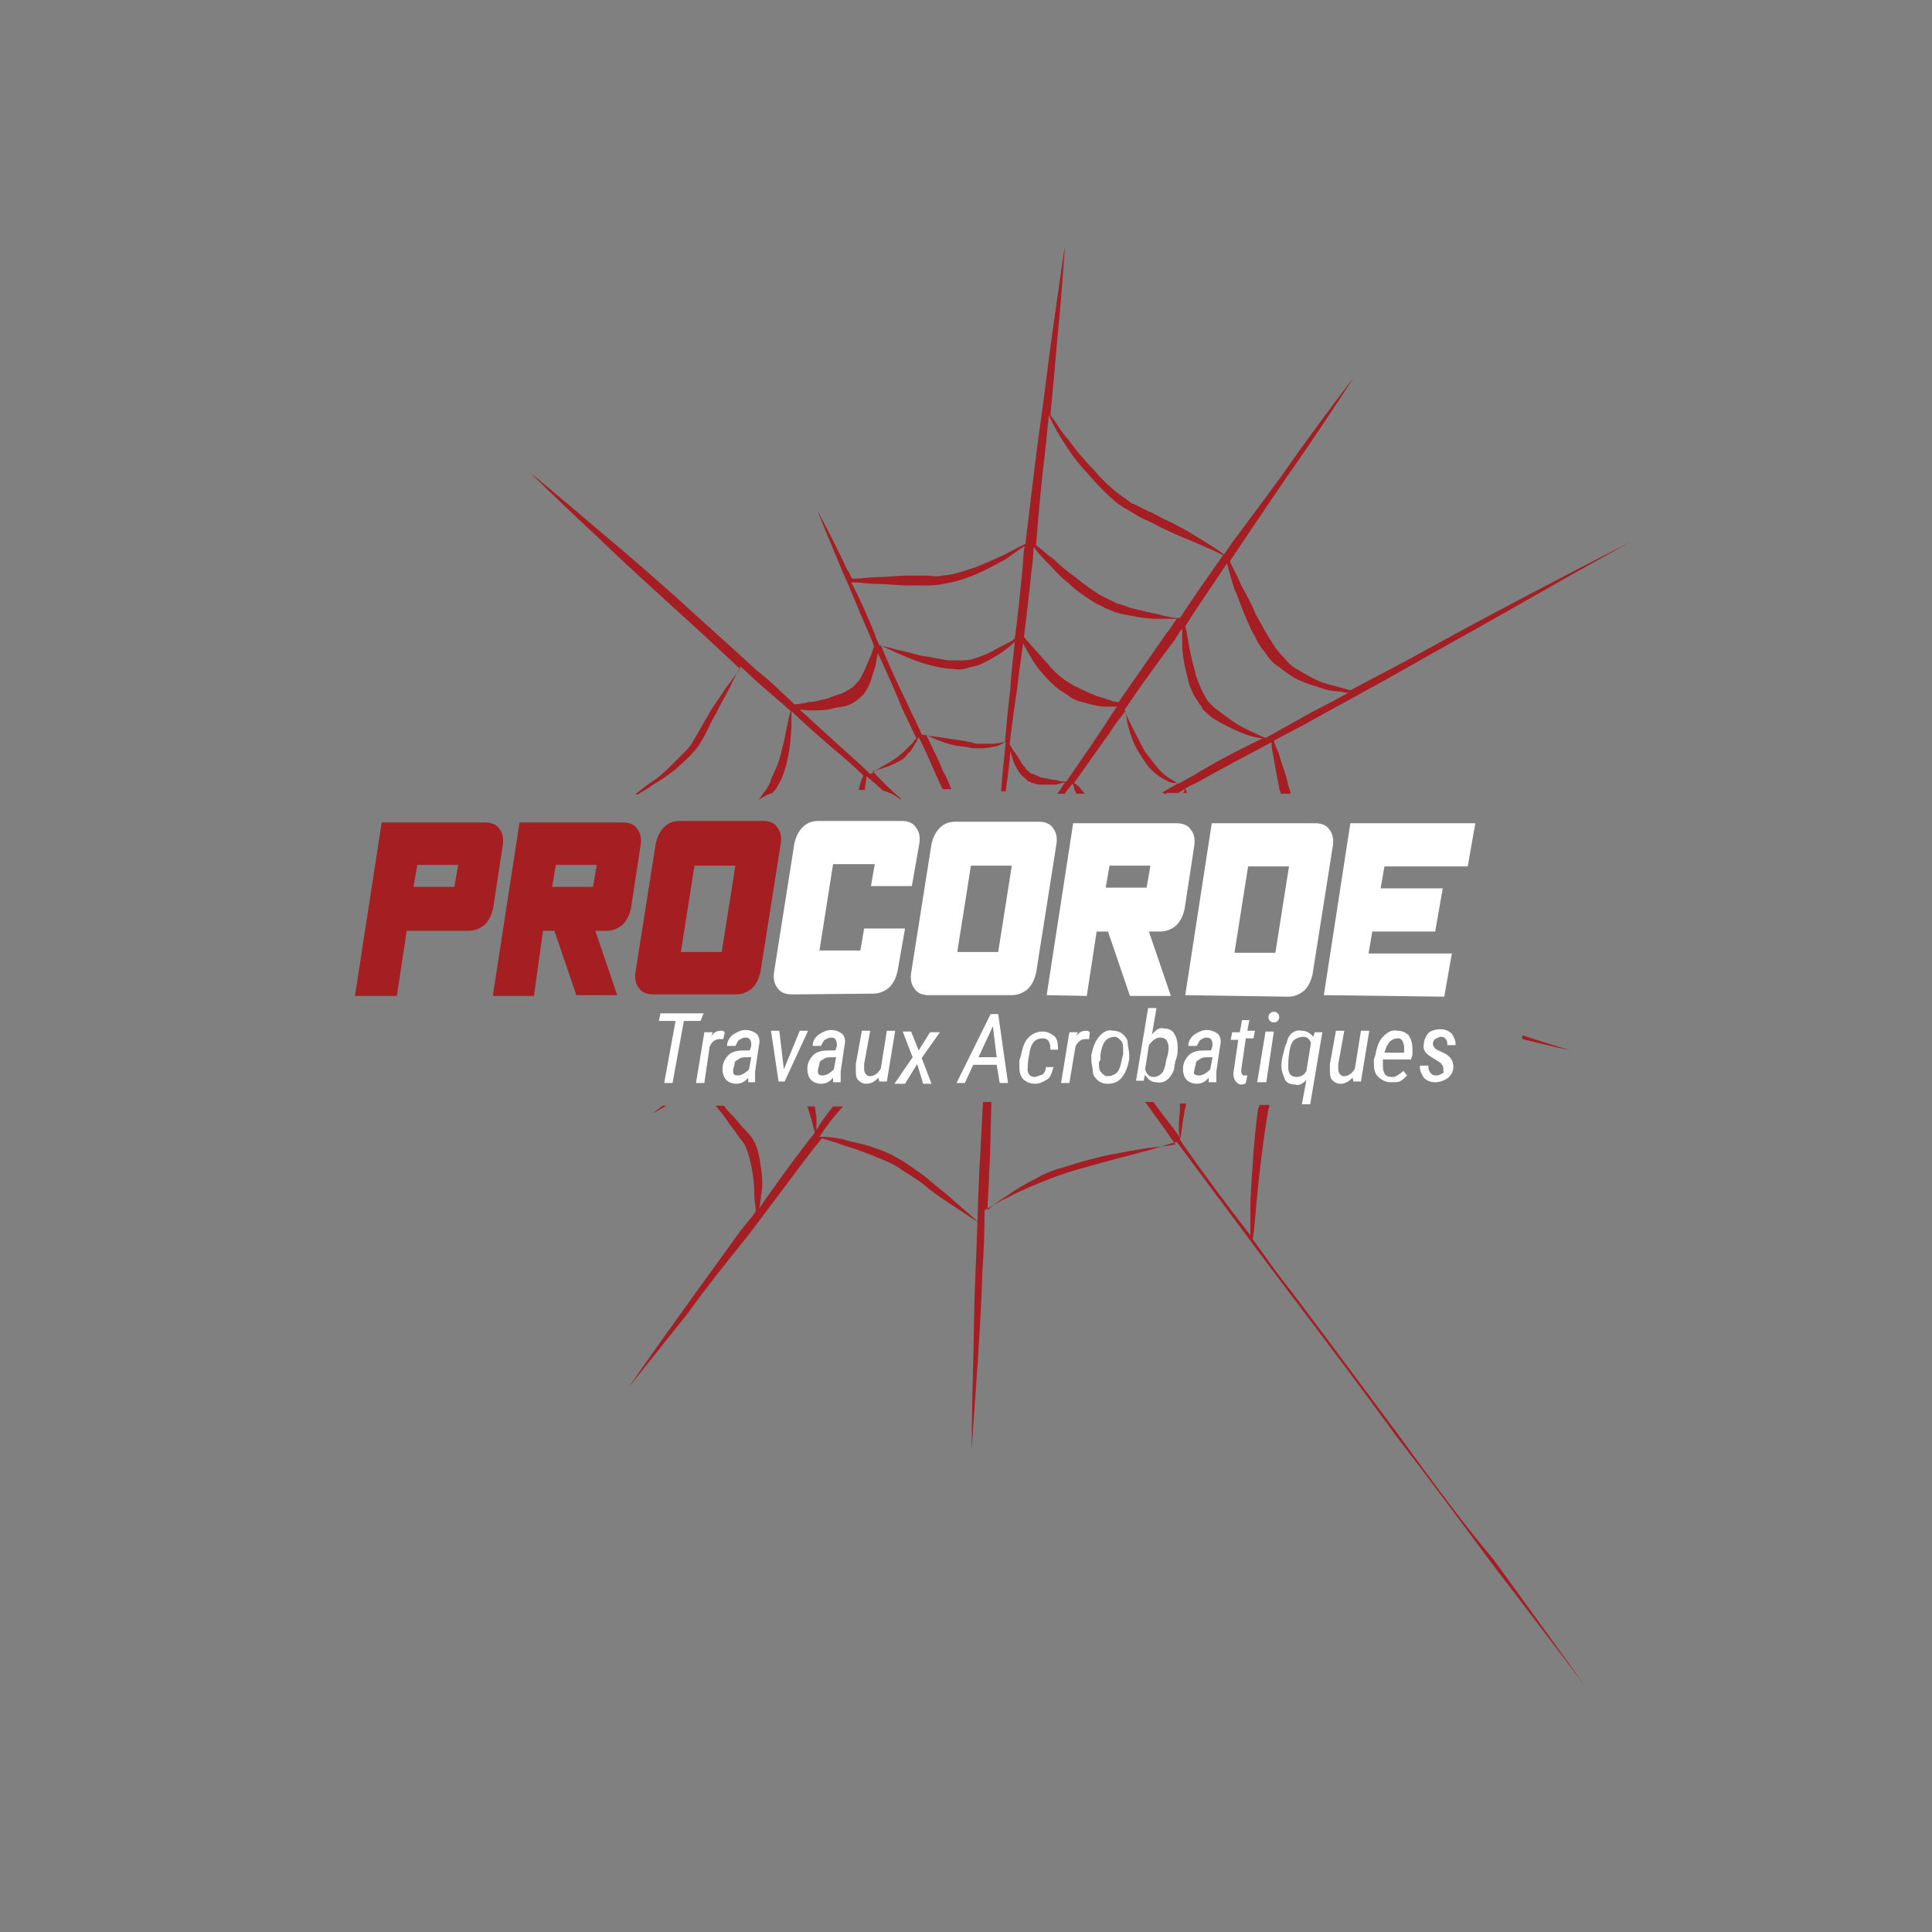 <?xml version="1.0" encoding="utf-8"?>
<!-- Generator: Adobe Illustrator 21.0.0, SVG Export Plug-In . SVG Version: 6.00 Build 0)  -->
<svg version="1.1" id="Layer_1" xmlns="http://www.w3.org/2000/svg" xmlns:xlink="http://www.w3.org/1999/xlink" x="0px" y="0px"
	 viewBox="0 0 255.1 255.1" style="enable-background:new 0 0 255.1 255.1;" xml:space="preserve">
<rect x="0" y="0" width="255.1" height="255.1" fill="#808080" stroke="none"/>
<style type="text/css">
	.st0{fill:#A41E22;}
	.st1{fill:#FFFFFF;}
	.st2{fill:#A41E23;}
</style>
<g>
	<g>
		<path class="st0" d="M46.9,131.3l3.5-22.7h13.7c0.8,0,1.5,0.3,1.8,0.8c0.5,0.6,0.6,1.3,0.5,2.1l-1.3,8.5c-0.2,0.8-0.5,1.5-1.1,2.1
			c-0.6,0.5-1.3,0.8-2.1,0.8h-8.2l-1.3,8.6H46.9z M60,117.1l0.5-2.9h-5.4l-0.5,2.9H60z"/>
		<path class="st0" d="M65.1,131.3l3.5-22.7h13.7c0.8,0,1.5,0.3,1.8,0.8c0.5,0.6,0.6,1.3,0.5,2.1l-1.3,8.5c-0.2,0.8-0.5,1.5-1.1,2.1
			c-0.6,0.5-1.3,0.8-2.1,0.8h-1.5l2.9,8.5h-5.4l-2.9-8.5h-1.5l-1.2,8.6H65.1z M78.3,117.1l0.5-2.9h-5.4l-0.5,2.9H78.3z"/>
		<path class="st0" d="M86.2,131.3c-0.8,0-1.5-0.3-1.8-0.8c-0.5-0.6-0.6-1.3-0.5-2.1l2.7-17.1c0.2-0.8,0.5-1.5,1.1-2.1
			c0.6-0.6,1.3-0.8,2.1-0.8h11c0.8,0,1.5,0.3,1.8,0.8c0.5,0.6,0.6,1.3,0.5,2.1l-2.7,17.1c-0.2,0.8-0.5,1.5-1.1,2.1
			c-0.6,0.5-1.3,0.8-2.1,0.8H86.2z M95.3,125.7l1.8-11.4h-5.4l-1.8,11.4H95.3z"/>
	</g>
	<g>
		<path class="st1" d="M104.5,131.3c-0.8,0-1.5-0.3-1.8-0.8c-0.5-0.6-0.6-1.3-0.5-2.1l2.7-17.1c0.2-0.8,0.5-1.5,1.1-2.1
			c0.6-0.6,1.3-0.8,2.1-0.8h11c0.8,0,1.5,0.3,1.8,0.8c0.5,0.6,0.6,1.3,0.5,2.1l-1,5.7H115l0.5-2.9H110l-1.8,11.4h5.4l0.5-2.9h5.4
			l-1,5.7c-0.2,0.8-0.5,1.5-1.1,2.1c-0.6,0.5-1.3,0.8-2.1,0.8L104.5,131.3z"/>
		<path class="st1" d="M122.6,131.4c-0.8,0-1.5-0.3-1.8-0.8c-0.5-0.6-0.6-1.3-0.5-2.1l2.7-17.1c0.2-0.8,0.5-1.5,1.1-2.1
			c0.6-0.6,1.3-0.8,2.1-0.8h11c0.8,0,1.5,0.3,1.8,0.8c0.5,0.6,0.6,1.3,0.5,2.1l-2.7,17.1c-0.2,0.8-0.5,1.5-1.1,2.1
			c-0.6,0.5-1.3,0.8-2.1,0.8H122.6z M131.8,125.7l1.8-11.4h-5.4l-1.8,11.4H131.8z"/>
		<path class="st1" d="M138.2,131.4l3.5-22.7h13.7c0.8,0,1.5,0.3,1.8,0.8c0.5,0.6,0.6,1.3,0.5,2.1l-1.3,8.5
			c-0.2,0.8-0.5,1.5-1.1,2.1c-0.6,0.5-1.3,0.8-2.1,0.8h-1.5l2.9,8.5h-5.4l-2.9-8.5h-1.5l-1.3,8.5L138.2,131.4z M151.4,117.2l0.5-2.9
			h-5.4l-0.5,2.9H151.4z"/>
		<path class="st1" d="M156.5,131.4l3.5-22.7h13.7c0.8,0,1.5,0.3,1.8,0.8c0.5,0.6,0.6,1.3,0.5,2.1l-2.7,17.1
			c-0.2,0.8-0.5,1.5-1.1,2.1c-0.6,0.5-1.3,0.8-2.1,0.8L156.5,131.4z M168.4,125.8l1.8-11.4h-5.4l-1.8,11.4H168.4z"/>
		<path class="st1" d="M174.8,131.4l3.5-22.7h16.5l-1,5.7h-11l-0.5,2.9h8.2l-1,5.7h-8.3l-0.5,2.9h11l-1,5.7L174.8,131.4z"/>
	</g>
	<g>
		<path class="st2" d="M184.9,189.8c-4.7-6.3-9.5-12.8-14.4-19.3c-1.8-2.2-3.5-4.7-5.1-6.9c0.2-1,0.3-2.6,0.5-4.7
			c0.3-3.4,0.8-7.7,1.5-12c0-0.3,0.2-0.6,0.2-1h-1.3c0,0.2-0.2,0.5-0.2,0.6c-0.6,4.5-0.8,8.8-1,12.1c0,1.9,0,3.5,0,4.5
			c-3.2-4.1-6.3-8.3-9.1-12.3c0-0.2-0.2-0.2-0.2-0.3c0.2-0.8,0.3-2.1,0.6-3.7c0-0.3,0.2-0.6,0.2-1.1h-0.8c0,0.3,0,0.6,0,1
			c-0.2,1.6-0.2,2.9,0,3.5c-1.1-1.6-2.4-3.1-3.5-4.7h-1.1c1.3,1.8,2.7,3.7,4,5.6c-0.8,0.2-2.1,0.3-3.8,0.5c-1.3,0.2-2.9,0.5-4.5,0.8
			c-1.6,0.3-3.4,0.8-5.1,1.3c-0.8,0.3-1.8,0.5-2.6,0.8c-0.8,0.3-1.6,0.6-2.4,1.1c-1.6,0.8-2.9,1.6-4,2.4c-1,0.6-1.9,1.3-2.4,1.8
			c0-1.6,0.2-3.2,0.2-4.8c0.2-3.2,0.2-6.3,0.3-9.5h-1.1c-0.2,3.1-0.3,6.3-0.5,9.2c-0.2,4.7-0.3,9.1-0.5,13.4
			c-0.2,4.4-0.2,8.3-0.3,11.8c-0.2,6.9-0.2,11.5-0.2,11.5s0.3-4.7,0.8-11.5c0.2-3.5,0.5-7.5,0.6-11.8c0.2-2.7,0.3-5.4,0.3-8.3
			c0.6-0.3,1.6-1,2.9-1.6c1.1-0.6,2.6-1.3,4.1-1.9c1.5-0.6,3.2-1.3,5-1.8c3.5-1,6.9-1.9,9.6-2.6c1.8-0.5,3.1-1,3.8-1.1l0,0
			c4.7,6.3,9.5,12.8,14.4,19.3c5,6.6,9.9,13.1,14.4,19.3c4.7,6.1,8.9,11.8,12.6,16.8c7.5,9.8,12.4,16.3,12.4,16.3s-4.8-6.7-12-16.6
			C193.7,201.8,189.4,196,184.9,189.8z"/>
		<path class="st2" d="M126,158.6c-0.8-0.8-1.9-1.6-3.1-2.6c-1.1-1-2.4-1.8-3.7-2.7c-0.6-0.3-1.3-0.8-2.1-1.1
			c-0.6-0.3-1.5-0.6-2.1-0.8c-1.5-0.5-2.7-0.6-3.8-1c-1.1-0.2-2.1-0.3-2.7-0.3c-0.2,0-0.2,0-0.3,0c1-1.5,1.9-2.7,3.1-4H110
			c-0.8,1-1.5,1.9-2.2,3.1c0-0.5,0-1,0-1.6c0-0.5-0.2-1-0.2-1.5h-1c0.2,0.5,0.3,1.1,0.5,1.6c0.2,0.6,0.3,1.3,0.5,1.8
			c-0.3,0.5-0.6,0.8-1,1.3c-2.2,2.9-4.4,5.9-6.4,8.8c0.2-0.5,0.2-1.1,0.3-1.8c0.2-1,0.2-2.1,0-3.4c-0.2-1.3-0.3-2.6-1-3.8
			c-0.3-0.6-0.8-1.1-1.3-1.6c-0.5-0.5-0.8-1-1.3-1.5c-0.5-0.5-1-1-1.3-1.5h-1.1c0.5,0.6,1.1,1.3,1.6,2.1c0.3,0.5,0.8,1,1.1,1.5
			c0.3,0.5,0.8,1,1.1,1.5c0.5,1,0.8,2.2,1,3.4c0.2,1.1,0.3,2.2,0.3,3.2s0.2,1.8,0.2,2.2c-0.6,1-1.5,1.9-2.1,2.7
			c-2.7,3.8-5.3,7.3-7.5,10.4c-4.4,6.1-7.2,10.2-7.2,10.2s3.2-4,7.9-9.9c2.2-3.1,5-6.6,7.9-10.2c2.9-3.8,5.9-7.9,8.9-11.8
			c0.3-0.3,0.5-0.6,0.8-1c0.6,0.2,1.8,0.5,3.1,1c1.1,0.3,2.4,0.8,3.7,1.3c0.6,0.3,1.3,0.5,1.9,0.8c0.6,0.3,1.3,0.6,1.9,1.1
			c1.3,0.8,2.6,1.6,3.7,2.6c1.1,0.8,2.2,1.6,3.2,2.2c1.9,1.3,3.2,2.1,3.2,2.1S127.8,160.1,126,158.6z"/>
		<path class="st2" d="M87.5,146c-0.8,0.6-1.3,1-1.3,1s0.6-0.3,1.8-1H87.5z"/>
		<path class="st2" d="M201,136.7v0.5c4,1,6.4,1.5,6.4,1.5S205,138,201,136.7z"/>
		<path class="st2" d="M88.8,80.1c2.9,2.6,5.9,5.4,8.9,8.2c-0.3,0.5-1.1,1.5-1.9,2.6c-0.6,1-1.5,2.1-2.1,3.2
			c-0.3,0.6-0.8,1.3-1.1,1.9l-0.5,0.9l-0.3,0.5l-0.3,0.5c-0.3,0.6-0.8,1.1-1.3,1.6c-0.5,0.5-1,1-1.5,1.5c-1,1-1.9,1.8-2.9,2.4
			c-0.8,0.6-1.5,1.1-1.9,1.5c0.2,0,0.5,0,0.6-0.2c0.5-0.3,1-0.5,1.6-1c1-0.6,2.1-1.3,3.2-2.2c0.5-0.5,1.1-1,1.6-1.5
			c0.5-0.5,1.1-1.1,1.5-1.8l0.3-0.5l0.3-0.5l0.5-1c0.3-0.6,0.6-1.3,1-1.9c0.6-1.3,1.3-2.4,1.8-3.4c0.6-1.3,1.1-2.2,1.5-2.9
			c0.5,0.5,1.1,1,1.6,1.5c1.6,1.5,3.4,2.9,5,4.4c-0.2,0.5-0.3,1.3-0.5,2.1c-0.2,0.8-0.3,1.8-0.6,2.7c-0.2,1-0.5,2.1-1,3.1
			c-0.2,0.5-0.5,1-0.6,1.5c-0.3,0.5-0.5,1-0.8,1.3c-0.3,0.3-0.5,0.8-0.8,1.1c0.6-0.5,1.3-0.8,1.9-1c0.2-0.3,0.5-0.5,0.6-0.8
			c0.3-0.5,0.6-1,0.8-1.6c0.8-2.2,1-4.5,1.1-6.3c0-0.8,0-1.5,0-2.1c1.9,1.8,3.8,3.5,5.7,5.1c1.3,1.1,2.6,2.2,3.8,3.4
			c-0.3,0.6-0.5,1.3-0.6,1.9h0.8c0-0.6,0.2-1.1,0.2-1.8c0.8,0.6,1.5,1.3,2.2,1.9c0.8,0.2,1.6,0.6,2.2,1.1c0,0,0,0,0.2,0
			c-1.3-1.1-2.6-2.4-3.8-3.7c0.2,0,0.5,0,0.8-0.2c0.8-0.2,1.9-0.6,3.1-1.3c0.2-0.2,0.5-0.3,0.6-0.6c0.2-0.2,0.5-0.5,0.6-0.6
			c0.3-0.5,0.6-1,0.8-1.3c0-0.2,0.2-0.3,0.2-0.5c0.8,1.6,1.5,3.2,2.2,4.8c0.3,0.6,0.6,1.5,1,2.1h1.1c-0.3-0.8-0.6-1.6-1.1-2.4
			c-0.6-1.6-1.5-3.2-2.2-4.8c0.3,0.2,0.5,0.3,1,0.5c1.1,0.5,2.6,1,4.1,1.1c0.3,0,0.8,0.2,1.1,0.2c0.4,0,0.8,0,1.1,0
			c0.8,0,1.5-0.2,2.1-0.3c0.5-0.2,1-0.5,1.1-0.6c-0.2,2.2-0.5,4.5-0.6,6.4v0.2h0.6l0,0c0.2-1.6,0.5-3.5,0.6-5.3l0,0
			c0.2,0.5,0.3,1.1,0.6,1.8c0.2,0.3,0.3,0.6,0.6,1c0.2,0.3,0.5,0.6,0.8,0.8l0.2,0.2l0.2,0.2h0.2c0.2,0.2,0.3,0.2,0.5,0.2
			c0.3,0.2,0.8,0.2,1.1,0.2c0.6,0,1.3,0,1.9,0c0.5-0.2,0.8-0.2,1.1-0.3c-0.3,0.5-0.6,1-1,1.5h1c0.3-0.5,0.6-0.8,1-1.3
			c0.2,0.2,0.2,0.5,0.3,0.8c0,0.2,0.2,0.3,0.2,0.5h1.1c-0.2-0.3-0.5-0.6-0.6-0.8c-0.3-0.3-0.6-0.5-0.8-0.6c1.5-2.1,3.1-4.4,4.7-6.6
			c0.6-1,1.3-1.9,2.1-2.9c0,0.3,0.2,0.8,0.2,1.3c0.3,1.3,0.8,3.1,1.8,4.5c0.5,0.8,1,1.6,1.6,2.1c0.6,0.6,1.3,1,1.9,1.3
			c0.5,0.3,1,0.3,1.5,0.3c-0.8,0.5-1.5,0.8-2.2,1.3c0.2,0,0.3,0,0.6,0.2v-0.2h1.6c0.3-0.2,0.5-0.3,0.8-0.5c0,0.2,0,0.3-0.2,0.5h0.5
			c0-0.2-0.2-0.5-0.2-0.6c0.5-0.3,1-0.5,1.6-0.8c3.2-1.8,6.4-3.5,9.8-5.3c0,0.3,0,1,0.2,1.6c0.2,1.3,0.5,2.9,0.8,4.4
			c0,0.3,0.2,0.5,0.2,0.8h1.3c0-0.3-0.2-0.8-0.3-1.1c-0.3-1.6-1-3.1-1.3-4.4c-0.3-0.6-0.5-1.1-0.6-1.5c1.8-1,3.7-1.9,5.4-2.9
			c5.3-2.9,10.4-5.7,15.3-8.5c4.8-2.7,9.5-5.3,13.3-7.5c7.9-4.5,13-7.3,13-7.3s-5.3,2.7-13.3,6.9c-4,2.1-8.5,4.5-13.4,7.2
			c-3.2,1.8-6.6,3.5-10.1,5.4c-0.2,0-0.2,0-0.3,0c-0.6-0.2-1.8-0.5-2.9-0.8c-1.1-0.3-2.4-1-3.7-1.8c-0.6-0.3-1.3-0.8-1.8-1.5
			c-0.5-0.5-1.1-1.1-1.5-1.8c-1-1.5-1.6-2.7-2.4-4.1c-0.6-1.5-1.3-2.7-1.9-3.8c-0.6-1.5-1.3-2.6-1.5-3.2c0.5-0.8,1.1-1.6,1.6-2.4
			c2.7-4,5.3-7.9,7.5-11c4.4-6.4,7.2-10.8,7.2-10.8s-3.2,4.1-7.7,10.4c-2.2,3.2-5,6.9-7.9,10.8c-0.5,0.6-1,1.5-1.5,2.1
			c-0.6-0.5-1.9-1.3-3.7-2.4c-1.3-0.8-2.7-1.6-4.5-2.4c-0.8-0.5-1.6-0.8-2.6-1.3c-0.5-0.2-0.8-0.5-1.3-0.6l-1.1-0.8
			c-1.6-1.1-2.9-2.4-4.1-3.8c-1.3-1.3-2.4-2.7-3.2-3.8c-1-1.1-1.6-2.2-2.1-2.9c-0.2-0.2-0.3-0.3-0.3-0.5c0.3-3.2,0.6-6.1,0.8-8.8
			c0.8-8,1.1-13.4,1.1-13.4s-0.8,5.3-1.9,13.3c-0.5,4-1.1,8.6-1.8,13.6c-0.5,4-1,8.2-1.5,12.4c-0.6,0.3-1.6,0.8-2.9,1.5
			c-1.1,0.5-2.4,1.1-3.7,1.6c-1.5,0.5-2.9,1-4.4,1.1c-0.8,0.2-1.5,0-2.2,0s-1.6,0-2.2,0c-1.5,0-2.9,0.2-4,0.2s-2.2,0.2-2.9,0.2
			c-0.3,0-0.5,0-0.6,0c-0.2-0.3-0.3-0.8-0.6-1.1c-2.2-4.7-4-7.9-4-7.9s1.3,3.2,3.4,8.2c1.1,2.4,2.2,5.3,3.5,8.2
			c0.2,0.5,0.5,1.1,0.6,1.6c-0.2,0.5-0.3,1-0.6,1.6s-0.6,1.5-1,2.2c-0.2,0.5-0.5,0.8-0.8,1.1c-0.3,0.4-0.6,0.6-1,0.8
			c-0.5,0.3-0.8,0.5-1.3,0.6c-0.5,0.2-1,0.3-1.3,0.5c-1,0.2-1.8,0.5-2.6,0.5c-0.8,0.2-1.5,0.3-1.9,0.3c-1.6-1.5-3.2-3.1-5-4.5
			c-3.7-3.4-7.3-6.6-10.8-9.8c-3.5-3.1-6.7-5.9-9.6-8.3c-5.6-4.8-9.5-8-9.5-8s3.5,3.5,8.9,8.5C82.2,74.1,85.3,76.9,88.8,80.1z
			 M132.7,97.9C132.6,97.9,132.6,97.9,132.7,97.9c-0.3,0.2-0.8,0.2-1.5,0.3c-0.5,0-1.1,0-1.9,0c-0.3,0-0.6,0-1.1-0.2
			c-0.3,0-0.8-0.2-1.1-0.2c-1.5-0.2-3.1-0.5-4.1-0.6c-0.5,0-1-0.2-1.3-0.2c-0.6-1.5-1.3-2.7-1.9-4.1c-1.3-2.6-2.4-5.1-3.5-7.7
			c0.5,0.3,1.3,0.6,2.1,1c1.8,0.8,4.1,1.8,6.9,2.1c0.6,0,1.3,0.2,2.1,0c0.6-0.2,1.3-0.3,1.9-0.5c1.1-0.5,2.1-1.1,2.9-1.6
			c0.8-0.6,1.5-1.1,1.8-1.5c-0.2,2.1-0.5,4.1-0.6,6.3C133.1,93.4,132.9,95.6,132.7,97.9z M145.5,96.3c-1.6,2.4-3.2,4.7-4.7,6.9
			c-0.3,0-0.8,0-1.3-0.2c-0.5,0-1.1-0.2-1.8-0.3c-0.3,0-0.6-0.2-0.8-0.3c-0.2,0-0.3-0.2-0.5-0.2h-0.2l0,0l-0.2-0.2
			c-0.2-0.2-0.5-0.3-0.6-0.6c-0.2-0.3-0.5-0.5-0.6-0.8c-0.3-0.5-0.6-1-1-1.5c-0.2-0.3-0.3-0.6-0.5-0.8c0.3-2.4,0.6-4.8,1-7.3
			c0.2-1.9,0.5-4,0.8-6.1c0.2,0.5,0.5,1,0.8,1.5c0.8,1.5,2.1,3.2,4,4.7c0.5,0.3,1,0.6,1.5,1c0.5,0.3,1,0.5,1.5,0.6
			c1,0.3,1.9,0.5,2.7,0.6c0.8,0,1.5,0,1.9,0C146.8,94.2,146.2,95.3,145.5,96.3z M157.4,102.5c-0.6,0.3-1.1,0.6-1.8,1
			c-0.3-0.2-0.8-0.5-1.3-0.8c-0.5-0.3-1-0.8-1.6-1.5c-0.5-0.6-1-1.3-1.5-1.9c-0.8-1.5-1.6-3.1-2.1-4.1c-0.3-0.6-0.5-1.1-0.6-1.5
			c2.1-3.1,4.4-6.3,6.6-9.2c0.3-0.5,0.6-1,1-1.5c0,0.6,0,1.3,0,2.2s0.2,2.2,0.5,3.5c0.2,0.6,0.3,1.3,0.5,1.9c0.3,0.6,0.5,1.3,1,1.9
			l0.3,0.5c0.2,0.2,0.3,0.3,0.3,0.5c0.2,0.3,0.5,0.5,0.8,0.8c0.5,0.5,1.1,0.8,1.6,1.1c1.1,0.6,2.2,1.1,3.2,1.5s1.8,0.5,2.4,0.6
			C163.4,99.1,160.3,100.7,157.4,102.5z M162,74.4c0.2,0.6,0.5,1.9,1,3.4c0.5,1.1,1,2.6,1.6,4c0.3,0.6,0.6,1.5,1.1,2.2
			c0.3,0.8,0.8,1.5,1.3,2.1c0.5,0.8,1.1,1.5,1.8,1.9c0.6,0.5,1.3,1,2.1,1.5c1.5,0.8,2.9,1.1,4,1.5c0.6,0.2,1.1,0.2,1.8,0.3
			c0.5,0,1,0.2,1.3,0.2l0,0c-1.8,1-3.4,1.8-5.1,2.7c-1.9,1.1-3.8,2.1-5.7,3.2h-0.2c-0.5-0.2-1.3-0.6-2.2-1c-1-0.5-1.9-1-2.9-1.8
			c-0.5-0.3-1-0.8-1.5-1.1c-0.2-0.2-0.5-0.5-0.6-0.6l-0.3-0.3l-0.3-0.5c-0.3-0.5-0.6-1.1-0.8-1.6c-0.2-0.6-0.5-1.1-0.6-1.8
			c-0.3-1.1-0.6-2.2-0.8-3.4c-0.2-1.1-0.3-1.9-0.5-2.6C158.3,79.8,160.3,77,162,74.4z M138,59.6c0.2-1.6,0.3-3.2,0.5-4.8
			c0.3,0.8,1,2.1,1.9,3.5c0.8,1.3,1.8,2.7,3.1,4.1c1.3,1.5,2.6,2.9,4.1,4.1c0.5,0.3,0.8,0.6,1.3,0.8c0.5,0.3,0.8,0.5,1.3,0.8
			c0.8,0.5,1.8,0.8,2.6,1.3c1.6,0.8,3.2,1.5,4.7,2.1c1.9,0.8,3.4,1.5,4,1.8c-1.9,2.7-3.8,5.4-5.7,8.3c-0.2,0-0.2,0-0.3,0
			c-0.6,0-1.6-0.2-2.6-0.5c-1.1-0.2-2.2-0.5-3.5-0.8c-0.6-0.2-1.3-0.5-1.9-0.6c-0.3-0.2-0.6-0.3-1-0.5c-0.3-0.2-0.6-0.3-1-0.5
			c-1.1-0.6-2.4-1.6-3.4-2.4c-1.1-0.8-2.1-1.6-2.9-2.4c-1.1-0.8-1.9-1.6-2.4-1.9C137.1,68,137.5,63.7,138,59.6z M136.2,75.3
			c0.2-1,0.2-2.1,0.3-3.1c0.3,0.5,1,1.3,1.9,2.2c0.8,0.8,1.6,1.8,2.7,2.6c1,1,2.2,1.8,3.5,2.6c0.3,0.2,0.6,0.3,1,0.5
			c0.3,0.2,0.6,0.3,1.1,0.5c0.6,0.3,1.5,0.5,2.1,0.6c1.5,0.3,2.7,0.5,3.7,0.5c1.3,0,2.2,0,2.9,0c-0.5,0.6-0.8,1.3-1.3,1.8
			c-2.2,3.2-4.4,6.3-6.4,9.2c-0.5,0-1.1-0.2-1.9-0.5c-0.8-0.2-1.6-0.5-2.6-1c-0.5-0.2-1-0.5-1.3-0.6c-0.5-0.3-0.8-0.5-1.3-0.8
			c-0.8-0.6-1.6-1.3-2.2-2.1c-0.6-0.6-1.3-1.5-1.9-2.1c-0.5-0.6-1-1.1-1.3-1.5C135.5,81.6,135.9,78.5,136.2,75.3z M112.4,76.9
			c0.2,0,0.3,0,0.6,0c0.6,0,1.6,0.2,2.9,0.2c1.1,0,2.6,0.2,4,0.2c0.8,0,1.5,0,2.2,0c0.8,0,1.6,0,2.4-0.2c3.4-0.5,6.1-2.1,8.2-3.2
			c1.1-0.8,2.1-1.5,2.6-1.8c-0.2,1-0.2,2.1-0.3,3.1c-0.3,3.1-0.6,6.1-1,9.1c0,0-0.2,0-0.2,0.2c-0.5,0.3-1.1,0.6-2.1,1.1
			c-0.8,0.5-1.9,1-2.9,1.3c-0.5,0.2-1.1,0.3-1.8,0.3c-0.5,0-1.3,0-1.8,0c-1.3-0.2-2.4-0.5-3.5-0.6c-1.1-0.3-2.2-0.6-3.2-0.8
			c-1.1-0.3-1.9-0.5-2.4-0.6c-0.2-0.5-0.5-1-0.6-1.5C114.5,81.2,113.4,78.8,112.4,76.9z M107.1,93.8c0.8,0,1.8,0,2.7-0.2
			c0.5-0.2,1-0.2,1.5-0.3s1.1-0.3,1.5-0.6c0.5-0.3,1-0.8,1.3-1.1c0.3-0.5,0.6-1,0.8-1.5c0.3-1,0.6-1.8,0.8-2.6c0-0.5,0.2-1,0.2-1.3
			c1.1,2.4,2.2,4.8,3.2,7.3c0.6,1.3,1.3,2.7,1.9,4c-0.2,0.2-0.3,0.3-0.5,0.6c-0.3,0.3-0.6,0.6-1,1c-0.2,0.2-0.3,0.3-0.6,0.5
			c-0.2,0.2-0.3,0.3-0.6,0.5c-0.8,0.6-1.9,1.1-2.6,1.6c-0.3,0.2-0.6,0.5-0.8,0.5c-1.1-1.1-2.4-2.2-3.7-3.4c-1.8-1.6-3.7-3.4-5.6-5.1
			C105.9,93.7,106.4,93.8,107.1,93.8z"/>
	</g>
	<g>
		<path class="st1" d="M92.5,134.8h-2.2l-1.5,8.2h-1.1l1.5-8.2h-2.2l0.2-1h5.7L92.5,134.8z"/>
		<path class="st1" d="M95.5,137.2c-0.2,0-0.3,0-0.5,0c-0.5,0-1,0.3-1.3,1L93,143h-1.1l1.1-6.7h1.1l-0.2,0.6
			c0.3-0.6,0.8-0.8,1.3-0.8c0.2,0,0.3,0,0.5,0.2L95.5,137.2z"/>
		<path class="st1" d="M98.8,142.9c0-0.2,0-0.3,0-0.3v-0.3c-0.5,0.6-1,0.8-1.6,0.8c-0.5,0-1-0.2-1.3-0.5c-0.3-0.3-0.5-0.8-0.5-1.5
			c0-0.7,0.3-1.3,0.8-1.8c0.5-0.5,1.3-0.6,2.1-0.6H99l0.2-0.6c0-0.8-0.2-1.1-0.8-1.1c-0.3,0-0.6,0.2-0.8,0.3s-0.3,0.5-0.5,0.8h-1.1
			c0-0.6,0.3-1.1,0.8-1.5c0.5-0.3,1-0.6,1.6-0.6s1.1,0.2,1.5,0.5c0.3,0.3,0.5,0.8,0.3,1.6l-0.5,3.4c0,0.2,0,0.5,0,0.6v0.6v0.2
			L98.8,142.9L98.8,142.9z M97.4,142c0.5,0,1-0.3,1.5-0.8l0.3-1.6h-0.5c-0.5,0-0.8,0-1.1,0.2c-0.3,0.2-0.6,0.3-0.6,0.6
			c0,0.3-0.2,0.6-0.2,1C96.8,141.8,96.9,142,97.4,142z"/>
		<path class="st1" d="M103.5,141.2l2.1-5.1h1.1l-3.1,6.7h-0.8l-1-6.7h1.1L103.5,141.2z"/>
		<path class="st1" d="M110,142.9c0-0.2,0-0.3,0-0.3v-0.3c-0.5,0.6-1,0.8-1.6,0.8c-0.5,0-1-0.2-1.3-0.5c-0.3-0.3-0.5-0.8-0.5-1.5
			c0-0.7,0.3-1.3,0.8-1.8c0.5-0.5,1.3-0.6,2.1-0.6h0.8l0.2-0.6c0-0.8-0.2-1.1-0.8-1.1c-0.3,0-0.6,0.2-0.8,0.3s-0.3,0.5-0.5,0.8h-1.1
			c0-0.6,0.3-1.1,0.8-1.5c0.5-0.3,1-0.6,1.6-0.6s1.1,0.2,1.5,0.5c0.3,0.3,0.5,0.8,0.3,1.6l-0.5,3.4c0,0.2,0,0.5,0,0.6v0.6v0.2
			L110,142.9L110,142.9z M108.6,142c0.5,0,1-0.3,1.5-0.8l0.3-1.6h-0.5c-0.5,0-0.8,0-1.1,0.2c-0.3,0.2-0.6,0.3-0.6,0.6
			c0,0.3-0.2,0.6-0.2,1C108,141.8,108.1,142,108.6,142z"/>
		<path class="st1" d="M116,142.3c-0.5,0.5-1,0.8-1.6,0.8c-0.5,0-0.8-0.2-1.1-0.5c-0.3-0.3-0.3-0.8-0.3-1.5v-0.6l0.8-4.4h1.1
			l-0.8,4.4v0.5c0,0.3,0,0.5,0.2,0.8c0.2,0.2,0.3,0.3,0.5,0.3c0.6,0,1.1-0.3,1.5-1l0.8-5h1.1l-1.1,6.7h-1L116,142.3z"/>
		<path class="st1" d="M121.3,138.7l1.5-2.4h1.3l-2.4,3.4l1.3,3.4h-1.1l-0.8-2.6l-1.6,2.6h-1.4l2.4-3.5l-1.3-3.4h1.1L121.3,138.7z"
			/>
		<path class="st1" d="M131.6,140.6h-3.1l-1.1,2.4h-1.1l4.5-9.1h1l1.3,9.1H132L131.6,140.6z M129.2,139.6h2.4l-0.5-4.1L129.2,139.6z
			"/>
		<path class="st1" d="M136.6,142.2c0.3,0,0.6-0.2,1-0.3c0.3-0.2,0.5-0.6,0.5-1h1c-0.2,0.6-0.3,1.3-0.8,1.6s-1,0.6-1.6,0.6
			s-1.1-0.2-1.5-0.5c-0.3-0.3-0.6-0.8-0.6-1.5c0-0.3,0-0.8,0-1.1l0.2-0.6c0.2-1.1,0.5-1.9,1-2.4c0.5-0.5,1.1-0.8,1.9-0.8
			c0.6,0,1.1,0.3,1.5,0.6s0.5,1,0.5,1.8h-1c0-1-0.3-1.5-1-1.5c-1,0-1.6,0.6-1.8,2.1c-0.2,1-0.2,1.5-0.2,1.8
			C135.6,141.6,135.9,142.2,136.6,142.2z"/>
		<path class="st1" d="M143.8,137.2c-0.2,0-0.3,0-0.5,0c-0.5,0-1,0.3-1.3,1l-0.8,4.8h-1.1l1.1-6.7h1.1l-0.2,0.6
			c0.3-0.6,0.8-0.8,1.3-0.8c0.2,0,0.3,0,0.5,0.2L143.8,137.2z"/>
		<path class="st1" d="M144.1,139.3c0.2-1,0.5-1.8,1-2.4c0.5-0.6,1.1-1,1.9-0.8c0.5,0,1,0.2,1.3,0.5c0.3,0.3,0.6,0.6,0.6,1.1
			c0,0.5,0.2,1,0.2,1.6v0.6c-0.2,1-0.5,1.8-1,2.4c-0.5,0.6-1.1,0.8-1.9,0.8c-0.5,0-1-0.2-1.3-0.5c-0.3-0.3-0.6-0.6-0.6-1.1
			c0-0.5-0.2-1-0.2-1.6V139.3z M145.1,140.3c0,0.5,0,1,0.3,1.3c0.3,0.3,0.5,0.5,0.8,0.5c0.5,0,1-0.2,1.3-0.5s0.5-1,0.6-1.6l0.2-0.8
			v-0.5c0-0.6,0-1-0.3-1.3c-0.3-0.3-0.5-0.5-0.8-0.5c-0.5,0-1,0.2-1.3,0.6s-0.5,1-0.6,1.8v0.6L145.1,140.3z"/>
		<path class="st1" d="M152.7,142.9c-0.6,0-1.1-0.3-1.5-1l-0.2,0.8H150l1.6-9.6h1.1l-0.6,3.5c0.5-0.6,1-1,1.6-0.8
			c0.6,0,1,0.2,1.3,0.6c0.3,0.5,0.5,1,0.5,1.9c0,0.5,0,1-0.2,1.5c-0.2,0.5-0.2,1-0.3,1.5C154.5,142.5,153.7,143.1,152.7,142.9z
			 M154.3,138.3c0-0.5-0.2-0.8-0.3-1c-0.2-0.2-0.5-0.3-0.8-0.3c-0.5,0-1,0.3-1.5,1l-0.5,3.2c0.2,0.6,0.5,1,1.1,1
			c0.5,0,0.8-0.2,1.1-0.5c0.3-0.3,0.5-1,0.6-1.8C154.3,139.1,154.3,138.4,154.3,138.3z"/>
		<path class="st1" d="M159.6,142.9c0-0.2,0-0.3,0-0.3v-0.3c-0.5,0.6-1,0.8-1.6,0.8c-0.5,0-1-0.2-1.3-0.5c-0.3-0.3-0.5-0.8-0.5-1.5
			c0-0.7,0.3-1.3,0.8-1.8c0.5-0.5,1.3-0.6,2.1-0.6h0.8l0.2-0.6c0-0.8-0.2-1.1-0.8-1.1c-0.3,0-0.6,0.2-0.8,0.3
			c-0.2,0.2-0.3,0.5-0.5,0.8h-1.1c0-0.6,0.3-1.1,0.8-1.5c0.5-0.3,1-0.6,1.6-0.6c0.6,0,1.1,0.2,1.5,0.5c0.3,0.3,0.5,0.8,0.3,1.6
			l-0.5,3.4c0,0.2,0,0.5,0,0.6v0.6v0.2L159.6,142.9L159.6,142.9z M158.3,142c0.5,0,1-0.3,1.5-0.8l0.3-1.6h-0.5c-0.5,0-0.8,0-1.1,0.2
			c-0.3,0.2-0.6,0.3-0.6,0.6c0,0.3-0.2,0.6-0.2,1C157.5,141.8,157.8,142,158.3,142z"/>
		<path class="st1" d="M165,134.5l-0.3,1.6h1l-0.2,1h-1l-0.6,4.1v0.3c0,0.3,0.2,0.5,0.3,0.5s0.3,0,0.5,0l-0.2,1
			c-0.2,0.2-0.5,0.2-0.6,0.2c-0.3,0-0.6-0.2-0.8-0.5c-0.2-0.3-0.3-0.8-0.2-1.3l0.6-4.1h-1l0.2-1h1l0.3-1.6h1L165,134.5L165,134.5z"
			/>
		<path class="st1" d="M167.2,142.9H166l1.1-6.7h1.1L167.2,142.9z M167.5,134.3c0-0.2,0-0.3,0.2-0.5c0.2-0.2,0.3-0.2,0.5-0.2
			c0.2,0,0.3,0,0.5,0.2s0.2,0.3,0.2,0.5s0,0.3-0.2,0.5c-0.2,0.2-0.3,0.2-0.5,0.2s-0.3,0-0.5-0.2
			C167.5,134.6,167.5,134.5,167.5,134.3z"/>
		<path class="st1" d="M171.9,136.1c0.6,0,1.1,0.3,1.5,0.8l0.2-0.6h1l-1.6,9.5h-1.1l0.6-3.2c-0.5,0.5-1,0.8-1.5,0.6
			c-0.6,0-1.1-0.2-1.3-0.6c-0.2-0.5-0.5-1.1-0.5-1.8c0-0.3,0-0.8,0.2-1.5s0.2-1.1,0.5-1.6C170.1,136.5,171,135.9,171.9,136.1z
			 M170.1,140.9c0,0.8,0.3,1.3,1.1,1.3c0.5,0,1-0.2,1.3-0.8l0.6-3.7c-0.2-0.5-0.5-0.8-1-0.8c-0.5,0-1,0.2-1.3,0.5
			c-0.3,0.3-0.5,1-0.6,1.8C170.1,139.9,170.1,140.6,170.1,140.9z"/>
		<path class="st1" d="M178.6,142.3c-0.5,0.5-1,0.8-1.6,0.8c-0.5,0-0.8-0.2-1.1-0.5c-0.3-0.3-0.3-0.8-0.3-1.5v-0.6l0.8-4.4h1.1
			l-0.8,4.4v0.5c0,0.3,0,0.5,0.2,0.8c0.2,0.2,0.3,0.3,0.5,0.3c0.6,0,1.1-0.3,1.5-1l0.8-5h1.1l-1.1,6.7h-1L178.6,142.3L178.6,142.3z"
			/>
		<path class="st1" d="M183.7,142.9c-0.8,0-1.3-0.3-1.8-0.8c-0.5-0.5-0.5-1.3-0.5-2.2l0.2-0.6c0.2-1.1,0.5-1.9,1-2.4
			c0.5-0.5,1.1-1,1.9-0.8c0.6,0,1.1,0.2,1.5,0.6c0.3,0.5,0.5,1,0.5,1.8v0.8l-0.2,0.6h-3.7c0,0.3,0,0.6,0,1c0,0.5,0.2,0.8,0.3,1
			c0.2,0.2,0.5,0.3,0.8,0.3s0.5,0,0.8-0.2c0.3-0.2,0.5-0.3,0.8-0.6l0.5,0.6c-0.3,0.3-0.6,0.6-1,0.8
			C184.6,142.9,184,142.9,183.7,142.9z M184.6,137.1c-0.8,0-1.3,0.5-1.6,1.3l-0.2,0.6h2.6v-0.2c0-0.2,0-0.3,0-0.6
			C185.3,137.4,185,137.1,184.6,137.1z"/>
		<path class="st1" d="M190.6,141.2c0-0.3-0.2-0.8-0.6-1l-0.8-0.5c-0.5-0.3-0.8-0.5-1-0.8c-0.2-0.3-0.3-0.6-0.2-1
			c0-0.6,0.3-1.1,0.6-1.5c0.3-0.3,1-0.5,1.6-0.5s1.1,0.2,1.5,0.6c0.3,0.5,0.5,0.8,0.5,1.5h-1.1c0-0.3,0-0.6-0.2-0.8
			s-0.3-0.3-0.6-0.3s-0.6,0.2-0.8,0.3s-0.3,0.5-0.3,0.6c0,0.3,0.2,0.6,0.5,0.8l1.1,0.5c0.8,0.5,1.1,1,1.1,1.8c0,0.6-0.3,1.1-0.8,1.5
			c-0.5,0.3-1,0.5-1.6,0.5c-0.6,0-1.1-0.2-1.5-0.6c-0.3-0.5-0.6-1-0.5-1.6h1.1c0,0.3,0,0.6,0.3,1c0.3,0.3,0.5,0.3,0.8,0.3
			s0.6-0.2,0.8-0.3C190.8,141.5,190.4,141.3,190.6,141.2z"/>
	</g>
</g>
</svg>
